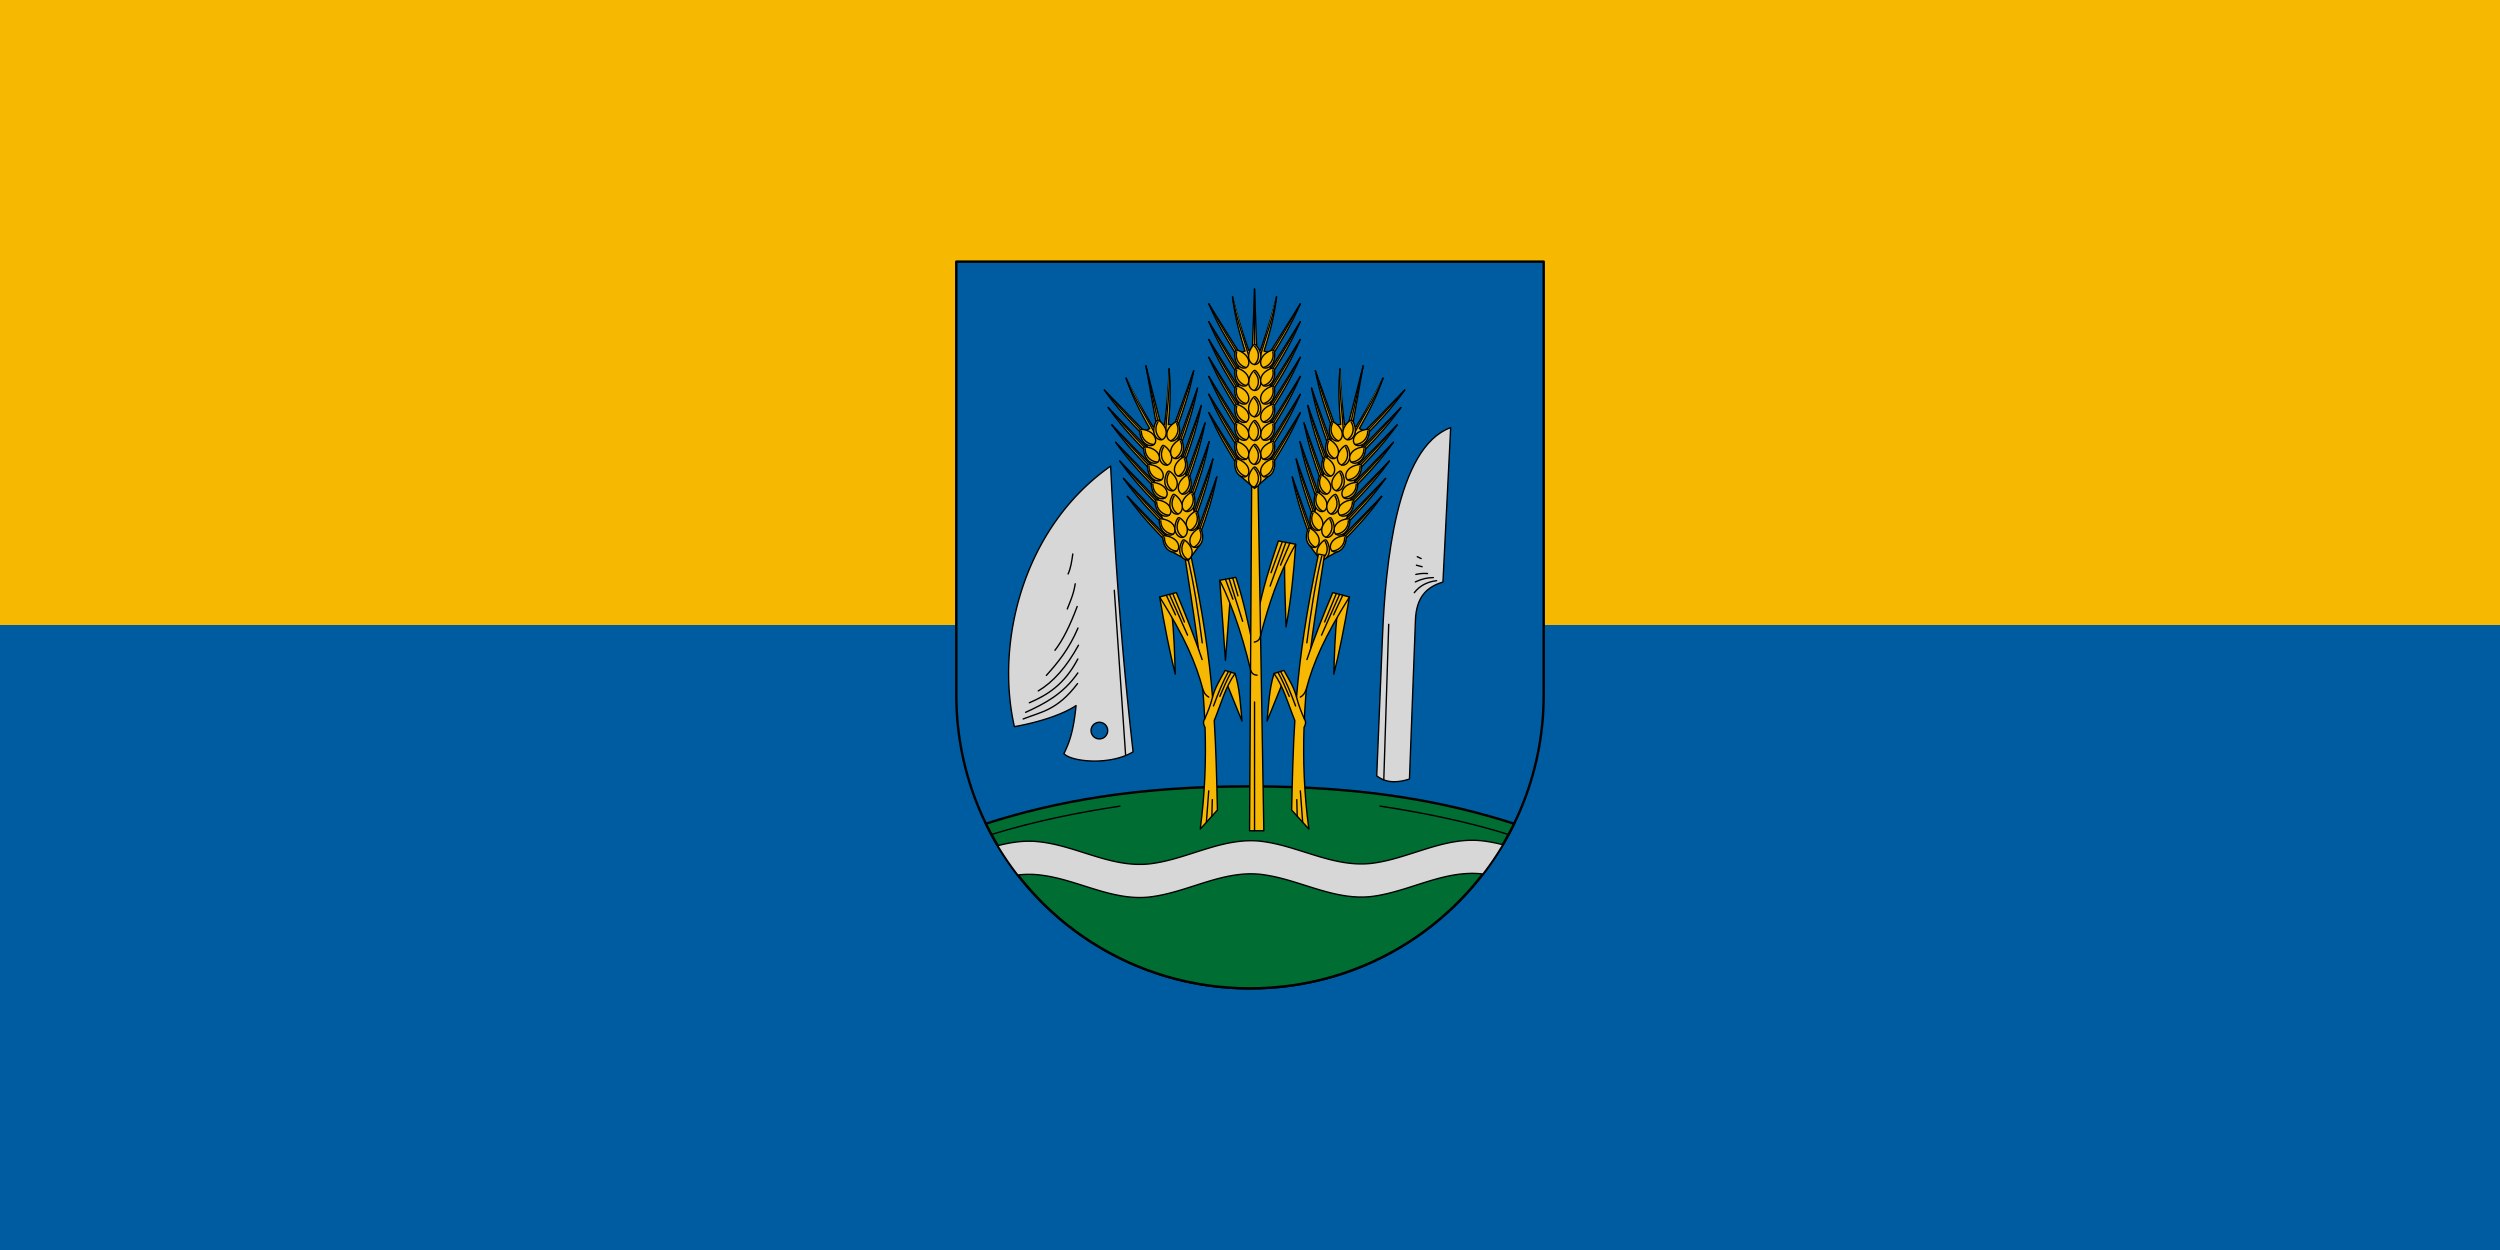 <svg width="1200" height="600" xmlns="http://www.w3.org/2000/svg"><g stroke-linejoin="round"><path d="M0 522.52h1200v600H0z" fill="#f6b801" style="paint-order:fill markers stroke" transform="translate(0 -522.52)"/><path d="M0 822.52h1200v300H0z" fill="#005ca1" style="paint-order:fill markers stroke" transform="translate(0 -522.52)"/><g stroke="#000" stroke-linecap="round"><path d="M740.979 125.582v207.857c0 78.103-62.877 140.98-140.979 140.98s-140.979-62.877-140.979-140.98V125.582z" fill="#005ca1" fill-rule="evenodd" stroke-width="1.164"/><path d="M600 377.455c-54.689 0-93.563 7.281-126.77 17.914 22.853 46.887 70.915 79.049 126.77 79.049 55.855 0 103.917-32.162 126.769-79.049-33.206-10.633-72.08-17.914-126.77-17.914z" fill="#006d33" stroke-width="1.164"/><path d="M724.113 400.56c-20.797-6.423-41.3-10.5-61.683-13.618M475.887 400.56c20.796-6.423 41.3-10.5 61.683-13.618" fill="none" stroke-width=".665"/><path d="M706.556 403.332c-16.06.05-30.977 8.575-46.793 10.9-18.331 2.742-34.852-7.48-52.495-10.14-18.871-3.08-35.835 7.837-54.022 10.379-18.778 2.76-35.587-8.185-53.759-10.329-7.08-.933-13.861.066-20.54 1.782a140.71 140.71 0 0 0 9.616 14.067c3.579-.399 7.21-.446 10.924.044 18.172 2.143 34.98 13.089 53.759 10.329 18.187-2.542 35.15-13.46 54.022-10.38 17.643 2.66 34.164 12.883 52.495 10.142 17.521-2.577 33.94-12.76 52.03-10.603a140.682 140.682 0 0 0 9.53-14.06c-2.574-.658-5.171-1.213-7.809-1.59a42.413 42.413 0 0 0-6.958-.54z" fill="#d7d7d7" stroke-width=".665"/><g fill="#d7d7d7" stroke-width=".4"><path d="M533.108 223.74c-42.315 29.656-55.356 84.926-46.194 125.052 13.91-2.469 24.432-6.59 29.586-10.118-1.219 12.68-3.373 18.087-5.829 23.097 3.69 3.92 22.116 5.795 33.216-.88-5.113-44.85-8.569-90.645-10.779-137.152zM527.7 346.701a3.987 3.987 0 0 1 3.987 3.988 3.987 3.987 0 0 1-3.987 3.987 3.987 3.987 0 0 1-3.988-3.987 3.987 3.987 0 0 1 3.988-3.988z" stroke-width=".665"/><path d="M491.142 345.101c8.348-3.365 16.228-3.965 26.053-16.954M492.309 341.913c9.064-4.15 17.994-8.7 25.042-18.899" stroke-width=".665"/><path d="M494.097 337.324c8.528-3.672 16.755-8.63 23.254-20.998M498.375 331.647c7.155-4.262 13.599-11.51 19.287-21.931M502.263 324.181c5.481-6.08 10.84-12.584 15.166-22.71M506.385 312.126c3.701-4.763 7.247-11.836 10.655-20.998M516.107 280.24c-.826 5.205-2.398 8.418-3.811 12.055M514.94 265.93c-.481 3.392-.964 6.782-2.255 9.566M534.868 283.351l5.44 79.313" stroke-width=".665"/></g><g stroke-width=".4"><path d="m696.326 205.262-3.713 74.13c-8.085 2.399-12.795 7.49-13.198 18.258l-2.877 76.305c-4.723 1.46-10.642 2.462-15.71-1.556l2.8-67.583c1.377-33.227 6.657-90.233 32.698-99.554z" fill="#d7d7d7" stroke-width=".665"/><g fill="none"><path d="m666.583 299.683-2.365 74.666M678.871 284.479c2.406-3.077 5.801-5.165 10.694-5.755M679.377 279.307c3.279-1.547 6.077-2.065 8.632-2.06M679.61 275.73c1.561-.334 3.22-.606 5.6-.428M679.882 271.297l2.722.738M680.31 267.214l1.828.894" stroke-width=".665"/></g></g><g fill="#f6b801"><g stroke-width=".4"><path d="M630.078 247.537c-3.024-8.291-5.907-16.855-7.905-27.146l9.687 26.97M628.215 256.136c-3.024-8.29-5.907-16.854-7.905-27.146l9.687 26.97M635.65 221.815c-3.023-8.291-5.907-16.855-7.905-27.146l9.688 26.97M633.837 230.186c-3.024-8.291-5.907-16.855-7.905-27.146l9.687 26.97M631.891 239.166c-3.023-8.292-5.907-16.855-7.904-27.146l9.687 26.97M639.272 205.096c-3.023-8.29-5.907-16.854-7.905-27.145l9.688 26.969M637.459 213.467c-3.024-8.29-5.907-16.854-7.905-27.145l9.687 26.969M649.032 205.241l5.294-29.632-7.444 29.166" stroke-width=".665"/></g><path d="M643.203 177.083c-.963 9.805-.391 18.312.344 26.682a26.615 26.615 0 0 0-3.334.353c-3.573 19.31-9.18 38.615-11.927 57.257l5.774 7.781 8.476-4.694c5.214-18.107 8.1-38.002 12.838-57.06a26.629 26.629 0 0 0-2.89-1.702c4.133-7.315 8.176-14.822 11.357-24.146-4.324 8.849-8.666 16.309-13.013 23.4a15.122 15.122 0 0 0-2.689-.79 15.13 15.13 0 0 0-2.776-.393c-1.022-8.255-1.887-16.844-2.16-26.688z" stroke-width=".665"/><g stroke-width=".4"><path d="M663.84 181.553c-4.317 10.556-8.944 17.164-13.976 26.85M655.825 208.682c6.184-6.296 12.353-12.898 18.43-21.44l-19.98 20.542" stroke-width=".665"/><path d="M674.255 187.242a606.606 606.606 0 0 1-17.761 19.39M654.011 217.053c6.184-6.296 12.353-12.898 18.43-21.44l-19.98 20.542" stroke-width=".665"/><path d="M672.442 195.613a606.606 606.606 0 0 1-17.762 19.39M652.203 225.4c6.184-6.296 12.353-12.898 18.43-21.44l-19.98 20.542" stroke-width=".665"/><path d="M670.634 203.96a606.606 606.606 0 0 1-17.762 19.391M650.39 233.772c6.183-6.296 12.352-12.899 18.43-21.44l-19.98 20.542" stroke-width=".665"/><path d="M668.82 212.332a606.606 606.606 0 0 1-17.762 19.39M648.444 242.752c6.184-6.297 12.353-12.9 18.43-21.44l-19.98 20.541" stroke-width=".665"/><path d="M666.875 221.311a606.606 606.606 0 0 1-17.762 19.391M646.63 251.123c6.184-6.296 12.353-12.899 18.431-21.44l-19.98 20.542" stroke-width=".665"/><path d="M665.061 229.682a606.606 606.606 0 0 1-17.762 19.391M644.767 259.722c6.184-6.296 12.353-12.899 18.431-21.44l-19.98 20.542" stroke-width=".665"/><path d="M663.198 238.282a606.606 606.606 0 0 1-17.762 19.39M643.203 177.082c-.438 11.396 1.039 19.327 1.61 30.228" stroke-width=".665"/><path d="M650.44 207.812c-.466 2.151-2.138 3.584-3.709 3.244s-2.488-2.39-2.034-4.488c.57-2.634 3.37-5.117 4.082-4.963s2.232 3.573 1.661 6.207z" fill-rule="evenodd" stroke-width=".665"/><path d="M648.51 202.455c2.076 3.632.657 7.09-1.86 8.582M631.367 177.95a606.606 606.606 0 0 0 8.144 25.004" stroke-width=".665"/><path d="M644 206.878c.724 2.078.044 4.173-1.465 4.704-1.518.528-3.37-.747-4.075-2.768-.887-2.545.208-6.124.894-6.364.688-.239 3.77 1.885 4.654 4.431z" fill-rule="evenodd" stroke-width=".665"/><path d="M629.554 186.322a606.606 606.606 0 0 0 8.144 25.003M639.56 203.313c-1.799 3.83.588 7.348 2.887 8.292" stroke-width=".665"/><path d="M650.973 208.389c-1.52 1.592-1.768 3.78-.614 4.888 1.163 1.109 3.377.715 4.856-.833 1.86-1.95 2.345-5.661 1.82-6.163-.528-.503-4.212.155-6.071 2.107z" fill-rule="evenodd" stroke-width=".665"/><path d="M656.49 206.981c.052 4.23-3.576 6.445-6.06 6.353" stroke-width=".665"/><path d="M647.803 219.987c-.466 2.15-2.138 3.584-3.71 3.243s-2.488-2.39-2.034-4.487c.571-2.635 3.37-5.118 4.082-4.963s2.232 3.573 1.662 6.207z" fill-rule="evenodd" stroke-width=".665"/><path d="M645.872 214.63c2.076 3.632.657 7.089-1.859 8.581" stroke-width=".665"/><path d="M642.17 215.326c.724 2.078.044 4.173-1.465 4.704-1.518.528-3.37-.747-4.075-2.769-.887-2.545.207-6.124.894-6.363.688-.24 3.77 1.885 4.654 4.43z" fill-rule="evenodd" stroke-width=".665"/><path d="M637.73 211.761c-1.799 3.83.587 7.347 2.887 8.292" stroke-width=".665"/><path d="M649.143 216.836c-1.52 1.592-1.768 3.781-.614 4.889 1.163 1.109 3.376.714 4.856-.834 1.86-1.95 2.345-5.66 1.82-6.163-.528-.502-4.212.156-6.071 2.108z" fill-rule="evenodd" stroke-width=".665"/><path d="M654.66 215.429c.052 4.23-3.576 6.445-6.06 6.353" stroke-width=".665"/><path d="M645.132 232.313c-.466 2.151-2.138 3.584-3.709 3.244s-2.488-2.39-2.034-4.488c.57-2.634 3.37-5.117 4.082-4.963s2.232 3.573 1.661 6.207z" fill-rule="evenodd" stroke-width=".665"/><path d="M643.202 226.956c2.076 3.632.657 7.09-1.86 8.582M627.745 194.669a606.606 606.606 0 0 0 8.144 25.003" stroke-width=".665"/><path d="M640.34 223.773c.724 2.079.044 4.174-1.465 4.705-1.518.528-3.37-.747-4.075-2.769-.887-2.545.207-6.124.894-6.363.688-.24 3.77 1.884 4.654 4.43z" fill-rule="evenodd" stroke-width=".665"/><path d="M625.932 203.04a606.606 606.606 0 0 0 8.144 25.003M635.9 220.209c-1.8 3.83.587 7.347 2.887 8.292" stroke-width=".665"/><path d="M647.313 225.284c-1.52 1.592-1.768 3.781-.615 4.889 1.164 1.109 3.377.714 4.856-.834 1.861-1.95 2.346-5.66 1.82-6.163-.527-.502-4.211.156-6.07 2.107z" fill-rule="evenodd" stroke-width=".665"/><path d="M652.83 223.877c.052 4.23-3.576 6.445-6.06 6.353M623.987 212.02a606.606 606.606 0 0 0 8.144 25.003" stroke-width=".665"/><path d="M638.476 232.373c.725 2.079.045 4.174-1.464 4.705-1.518.528-3.37-.747-4.076-2.769-.886-2.545.208-6.124.894-6.363.689-.24 3.77 1.884 4.655 4.43z" fill-rule="evenodd" stroke-width=".665"/><path d="M620.31 228.99a606.606 606.606 0 0 0 8.144 25.003M634.036 228.809c-1.798 3.83.588 7.347 2.888 8.291" stroke-width=".665"/><path d="M645.45 233.884c-1.52 1.592-1.768 3.78-.615 4.888 1.164 1.11 3.377.715 4.856-.833 1.86-1.95 2.346-5.661 1.82-6.163-.527-.503-4.211.156-6.07 2.107zM636.662 240.745c.725 2.078.045 4.174-1.464 4.704-1.518.528-3.37-.747-4.075-2.768-.887-2.545.208-6.124.894-6.364.688-.239 3.77 1.885 4.654 4.431z" fill-rule="evenodd" stroke-width=".665"/><path d="M632.223 237.18c-1.799 3.83.588 7.348 2.887 8.292" stroke-width=".665"/><path d="M643.636 242.256c-1.52 1.592-1.768 3.78-.614 4.888 1.163 1.11 3.377.715 4.856-.833 1.86-1.95 2.345-5.661 1.82-6.163-.528-.503-4.212.155-6.071 2.107z" fill-rule="evenodd" stroke-width=".665"/><path d="M650.966 232.477c.053 4.23-3.575 6.445-6.06 6.353M649.136 240.924c.052 4.231-3.576 6.445-6.06 6.353" stroke-width=".665"/><path d="M634.695 249.825c.725 2.078.045 4.173-1.464 4.704-1.518.528-3.37-.747-4.075-2.769-.887-2.545.207-6.124.894-6.363.688-.24 3.77 1.885 4.654 4.43z" fill-rule="evenodd" stroke-width=".665"/><path d="M630.256 246.26c-1.799 3.83.588 7.347 2.887 8.292" stroke-width=".665"/><path d="M641.669 251.335c-1.52 1.592-1.768 3.781-.614 4.889 1.163 1.109 3.376.714 4.856-.834 1.86-1.95 2.345-5.66 1.82-6.163-.528-.502-4.212.156-6.071 2.108z" fill-rule="evenodd" stroke-width=".665"/><path d="M647.17 250.004c.051 4.23-3.577 6.445-6.061 6.353" stroke-width=".665"/><path d="M632.936 257.945c.725 2.078.045 4.173-1.464 4.704-1.518.528-3.37-.747-4.075-2.768-.887-2.546.207-6.124.894-6.364.688-.24 3.77 1.885 4.654 4.43z" fill-rule="evenodd" stroke-width=".665"/><path d="M628.496 254.38c-1.798 3.83.588 7.347 2.888 8.292" stroke-width=".665"/><path d="M639.91 259.456c-1.52 1.592-1.768 3.78-.615 4.888 1.164 1.109 3.377.714 4.857-.834 1.86-1.95 2.345-5.66 1.82-6.163-.528-.502-4.212.156-6.072 2.108z" fill-rule="evenodd" stroke-width=".665"/><path d="M645.41 258.124c.052 4.23-3.576 6.445-6.06 6.353" stroke-width=".665"/><path d="M642.71 243.493c-.466 2.15-2.138 3.584-3.709 3.243s-2.488-2.39-2.034-4.487c.57-2.634 3.37-5.117 4.082-4.963s2.232 3.573 1.661 6.207z" fill-rule="evenodd" stroke-width=".665"/><path d="M640.78 238.136c2.076 3.632.657 7.089-1.86 8.581" stroke-width=".665"/><path d="M640.288 254.673c-.466 2.15-2.138 3.584-3.709 3.243s-2.488-2.39-2.034-4.487c.57-2.634 3.37-5.117 4.082-4.963s2.232 3.573 1.661 6.207z" fill-rule="evenodd" stroke-width=".665"/><path d="M638.358 249.316c2.076 3.632.657 7.089-1.86 8.581" stroke-width=".665"/><path d="M637.982 265.32c-.466 2.151-2.138 3.584-3.71 3.244s-2.488-2.39-2.034-4.488c.571-2.634 3.37-5.117 4.082-4.963s2.232 3.573 1.662 6.207z" fill-rule="evenodd" stroke-width=".665"/><path d="M636.051 259.963c2.076 3.632.657 7.09-1.859 8.582M622.173 220.391a606.606 606.606 0 0 0 8.144 25.003M654.326 175.61l-5.63 25.989" stroke-width=".665"/></g></g><g stroke-width=".4"><g fill="#f6b803"><path d="m585.48 278.53 2.731 38.477 2.42-31.566" stroke-width=".665"/><path d="M601.345 309.638c-2.142-10.237-4.66-22.3-8.166-32.509l-7.7 1.4c6.948 14.029 12.208 30.77 16.254 49.463M621.922 261.244c-.86 13.625-2.295 26.904-4.62 39.65-.337-10.757-.792-21.356-.715-32.665" stroke-width=".665"/><path d="m603.83 309.308 1.244-4.18c3.85-14.741 8.496-29.432 16.848-43.884l-8.304-1.594c-4.021 11.797-7.658 23.504-9.789 34.865" stroke-width=".665"/><path d="m600.8 231.322-1.011 167.442h6.844l-2.8-168.142" stroke-width=".665"/></g><g fill="none"><path d="M600.256 321.484c.645 2.203 1.879 2.444 3.133 2.617M602.07 308.208c1.976-.356 2.674-1.59 3.004-3.08M602.18 336.97v61.794M588.219 278.031l3.567 9.555M589.946 277.717l6.514 20.482M591.713 277.396l2.492 8.595M615.513 260.014l-5.415 14.869M609.658 281.317l7.55-20.978M619.123 260.707l-4.46 10.546" stroke-width=".665"/></g></g><g stroke-width=".4"><g fill="#f6b803"><path d="M647.73 286.544c-2.363 13.915-4.84 26.515-7.498 37.062.32-9.551.46-18.822 1.76-29.916M611.528 323.287c-2.317 7.47-2.584 15.198-3.344 22.864l7.388-18.237" stroke-width=".665"/><path d="M622.336 334.599c1.668-19.97 4.666-40.78 10.527-68.625l2.86.55c-3.786 25.208-8.35 50.76-9.625 78.538 1.062 1.724.424 2.987-.163 4.083-.521 15.459.02 31.624 2.309 48.811l-8.25-9.129c.35-15.768.698-29.435 1.528-42.948-3.143-7.696-5.359-16.202-9.994-22.592l4.783-1.478c2.27 4.144 4.832 8.156 6.025 12.79" stroke-width=".665"/></g><g fill="none"><path d="M634.432 266.941c-3.273 13.616-5.316 27.583-7.155 41.608M622.336 334.599c.9 3.665 2.243 7.108 3.762 10.463M614.694 322.309c2.627 4.808 4.965 10.484 7.178 16.532M618.839 334.252c-1.717-4.102-3.479-8.07-5.402-11.555" stroke-width=".665"/></g><path d="M627.332 316.578c3.718-11.046 8.074-21.883 12.388-32.134l8.01 2.1c-11.998 19.156-17.415 31.723-20.676 44.055-.715 2.388-1.762 3.363-2.888 4.003" fill="#f6b803" stroke-width=".665"/><g fill="none"><path d="m644.528 285.704-4.406 9.416M643.017 285.308l-8.669 19.546M641.441 284.895l-5.608 13.634M624.166 379.632l1.12 15.051M622.455 383.832l.204 7.944" stroke-width=".665"/></g></g><g fill="#f6b801"><g stroke-width=".4"><path d="M593.71 214.152c-4.71-7.463-9.342-15.222-13.473-24.857l15.178 24.307M593.71 222.95c-4.71-7.462-9.342-15.221-13.473-24.856l15.178 24.307M593.71 187.833c-4.71-7.463-9.342-15.222-13.473-24.857l15.178 24.307M593.71 196.399c-4.71-7.463-9.342-15.222-13.473-24.857l15.178 24.307M593.71 205.586c-4.71-7.463-9.342-15.221-13.473-24.856l15.178 24.307M593.71 170.727c-4.71-7.463-9.342-15.222-13.473-24.857l15.178 24.307M593.71 179.292c-4.71-7.463-9.342-15.222-13.473-24.857l15.178 24.307M603.279 168.802l-1.1-30.081-1.1 30.08" stroke-width=".665"/></g><path d="M591.62 142.516c1.135 9.787 3.495 17.98 5.986 26.005-1.043.269-2.104.62-3.184 1.05.597 19.629-.796 39.684.467 58.485l7.29 6.382 7.29-6.382c1.262-18.801-.13-38.856.466-58.485a26.629 26.629 0 0 0-3.185-1.051c2.49-8.024 4.852-16.217 5.987-26.004-2.352 9.564-5.016 17.774-7.763 25.626a15.122 15.122 0 0 0-2.795-.203 15.13 15.13 0 0 0-2.797.203c-2.747-7.852-5.41-16.062-7.762-25.626z" stroke-width=".665"/><g stroke-width=".4"><path d="M612.736 142.516c-1.984 11.23-5.107 18.668-7.974 29.2M610.646 170.727c4.71-7.463 9.342-15.222 13.474-24.857l-15.178 24.307" stroke-width=".665"/><path d="M624.12 145.87a606.606 606.606 0 0 1-13.254 22.712M610.646 179.292c4.71-7.463 9.342-15.222 13.474-24.857l-15.178 24.307" stroke-width=".665"/><path d="M624.12 154.435a606.606 606.606 0 0 1-13.254 22.712M610.646 187.833c4.71-7.463 9.342-15.222 13.474-24.857l-15.178 24.307" stroke-width=".665"/><path d="M624.12 162.976a606.606 606.606 0 0 1-13.254 22.712M610.646 196.399c4.71-7.463 9.342-15.222 13.474-24.857l-15.178 24.307" stroke-width=".665"/><path d="M624.12 171.542a606.606 606.606 0 0 1-13.254 22.712M610.646 205.586c4.71-7.463 9.342-15.221 13.474-24.856l-15.178 24.307" stroke-width=".665"/><path d="M624.12 180.73a606.606 606.606 0 0 1-13.254 22.712M610.646 214.152c4.71-7.463 9.342-15.222 13.474-24.857l-15.178 24.307" stroke-width=".665"/><path d="M624.12 189.295a606.606 606.606 0 0 1-13.254 22.712M610.646 222.95c4.71-7.462 9.342-15.221 13.474-24.856l-15.178 24.307" stroke-width=".665"/><path d="M624.12 198.094a606.606 606.606 0 0 1-13.254 22.712M591.62 142.516c1.985 11.23 5.107 18.668 7.974 29.2" stroke-width=".665"/><path d="M605.2 171.017c0 2.2-1.33 3.955-2.938 3.955s-2.939-1.81-2.939-3.955c0-2.695 2.21-5.715 2.939-5.715s2.938 3.02 2.938 5.715z" fill-rule="evenodd" stroke-width=".665"/><path d="M602.179 166.19c2.798 3.11 2.143 6.789 0 8.78M580.237 145.87a606.606 606.606 0 0 0 13.253 22.712" stroke-width=".665"/><path d="M598.707 171.467c1.149 1.878.927 4.07-.435 4.908-1.372.837-3.451-.017-4.569-1.843-1.406-2.3-1.094-6.03-.474-6.409.622-.379 4.084 1.044 5.487 3.345z" fill-rule="evenodd" stroke-width=".665"/><path d="M580.237 154.435a606.606 606.606 0 0 0 13.253 22.712M593.613 168.923c-.946 4.124 2.13 7.057 4.578 7.493" stroke-width=".665"/><path d="M605.843 171.467c-1.149 1.878-.928 4.07.434 4.908 1.372.837 3.452-.017 4.57-1.843 1.405-2.3 1.093-6.03.473-6.409-.622-.379-4.083 1.044-5.487 3.345z" fill-rule="evenodd" stroke-width=".665"/><path d="M610.936 168.923c.947 4.124-2.13 7.057-4.578 7.493" stroke-width=".665"/><path d="M605.2 183.473c0 2.201-1.33 3.956-2.938 3.956s-2.939-1.81-2.939-3.956c0-2.695 2.21-5.714 2.939-5.714s2.938 3.02 2.938 5.714z" fill-rule="evenodd" stroke-width=".665"/><path d="M602.179 178.647c2.798 3.11 2.143 6.789 0 8.78" stroke-width=".665"/><path d="M598.707 180.11c1.149 1.879.927 4.07-.435 4.909-1.372.837-3.451-.017-4.569-1.843-1.406-2.3-1.094-6.03-.474-6.409.622-.38 4.084 1.044 5.487 3.345z" fill-rule="evenodd" stroke-width=".665"/><path d="M593.613 177.567c-.946 4.124 2.13 7.056 4.578 7.492" stroke-width=".665"/><path d="M605.843 180.11c-1.149 1.879-.928 4.07.434 4.909 1.372.837 3.452-.017 4.57-1.843 1.405-2.3 1.093-6.03.473-6.409-.622-.38-4.083 1.044-5.487 3.345z" fill-rule="evenodd" stroke-width=".665"/><path d="M610.936 177.567c.947 4.124-2.13 7.056-4.578 7.492" stroke-width=".665"/><path d="M605.2 196.086c0 2.2-1.33 3.955-2.938 3.955s-2.939-1.81-2.939-3.955c0-2.695 2.21-5.715 2.939-5.715s2.938 3.02 2.938 5.715z" fill-rule="evenodd" stroke-width=".665"/><path d="M602.179 191.26c2.798 3.11 2.143 6.788 0 8.78M580.237 162.976a606.606 606.606 0 0 0 13.253 22.712" stroke-width=".665"/><path d="M598.707 188.755c1.149 1.877.927 4.07-.435 4.907-1.372.838-3.451-.016-4.569-1.843-1.406-2.3-1.094-6.029-.474-6.408.622-.38 4.084 1.044 5.487 3.345z" fill-rule="evenodd" stroke-width=".665"/><path d="M580.237 171.542a606.606 606.606 0 0 0 13.253 22.712M593.613 186.21c-.946 4.125 2.13 7.057 4.578 7.493" stroke-width=".665"/><path d="M605.843 188.755c-1.149 1.877-.928 4.07.434 4.907 1.372.838 3.452-.016 4.57-1.843 1.405-2.3 1.093-6.029.473-6.408-.622-.38-4.083 1.044-5.487 3.345z" fill-rule="evenodd" stroke-width=".665"/><path d="M610.936 186.21c.947 4.125-2.13 7.057-4.578 7.493M580.237 180.73a606.606 606.606 0 0 0 13.253 22.712" stroke-width=".665"/><path d="M598.707 197.554c1.149 1.878.927 4.07-.435 4.908-1.372.837-3.451-.017-4.569-1.843-1.406-2.3-1.094-6.03-.474-6.409.622-.38 4.084 1.044 5.487 3.345z" fill-rule="evenodd" stroke-width=".665"/><path d="M580.237 198.094a606.606 606.606 0 0 0 13.253 22.712M593.613 195.01c-.946 4.124 2.13 7.056 4.578 7.493" stroke-width=".665"/><path d="M605.843 197.554c-1.149 1.878-.928 4.07.434 4.908 1.372.837 3.452-.017 4.57-1.843 1.405-2.3 1.093-6.03.473-6.409-.622-.38-4.083 1.044-5.487 3.345zM598.707 206.12c1.149 1.878.927 4.07-.435 4.908-1.372.837-3.451-.017-4.569-1.843-1.406-2.3-1.094-6.03-.474-6.409.622-.38 4.084 1.044 5.487 3.345z" fill-rule="evenodd" stroke-width=".665"/><path d="M593.613 203.576c-.946 4.124 2.13 7.056 4.578 7.492" stroke-width=".665"/><path d="M605.843 206.12c-1.149 1.878-.928 4.07.434 4.908 1.372.837 3.452-.017 4.57-1.843 1.405-2.3 1.093-6.03.473-6.409-.622-.38-4.083 1.044-5.487 3.345z" fill-rule="evenodd" stroke-width=".665"/><path d="M610.936 195.01c.947 4.124-2.13 7.056-4.578 7.493M610.936 203.654c.947 4.124-2.13 7.056-4.578 7.492" stroke-width=".665"/><path d="M598.707 215.41c1.149 1.878.927 4.07-.435 4.908-1.372.837-3.451-.017-4.569-1.843-1.406-2.3-1.094-6.03-.474-6.409.622-.379 4.084 1.044 5.487 3.345z" fill-rule="evenodd" stroke-width=".665"/><path d="M593.613 212.866c-.946 4.124 2.13 7.057 4.578 7.493" stroke-width=".665"/><path d="M605.843 215.41c-1.149 1.878-.928 4.07.434 4.908 1.372.837 3.452-.017 4.57-1.843 1.405-2.3 1.093-6.03.473-6.409-.622-.379-4.083 1.044-5.487 3.345z" fill-rule="evenodd" stroke-width=".665"/><path d="M610.936 212.944c.947 4.124-2.13 7.056-4.578 7.492" stroke-width=".665"/><path d="M598.707 223.719c1.149 1.877.927 4.07-.435 4.907-1.372.838-3.451-.016-4.569-1.843-1.406-2.3-1.094-6.029-.474-6.408.622-.38 4.084 1.044 5.487 3.345z" fill-rule="evenodd" stroke-width=".665"/><path d="M593.613 221.175c-.946 4.124 2.13 7.056 4.578 7.492" stroke-width=".665"/><path d="M605.843 223.719c-1.149 1.877-.928 4.07.434 4.907 1.372.838 3.452-.016 4.57-1.843 1.405-2.3 1.093-6.029.473-6.408-.622-.38-4.083 1.044-5.487 3.345z" fill-rule="evenodd" stroke-width=".665"/><path d="M610.936 221.253c.947 4.124-2.13 7.056-4.578 7.492" stroke-width=".665"/><path d="M605.2 207.525c0 2.2-1.33 3.955-2.938 3.955s-2.939-1.81-2.939-3.955c0-2.695 2.21-5.715 2.939-5.715s2.938 3.02 2.938 5.715z" fill-rule="evenodd" stroke-width=".665"/><path d="M602.179 202.698c2.798 3.11 2.143 6.79 0 8.78" stroke-width=".665"/><path d="M605.2 218.964c0 2.2-1.33 3.955-2.938 3.955s-2.939-1.809-2.939-3.955c0-2.695 2.21-5.714 2.939-5.714s2.938 3.02 2.938 5.714z" fill-rule="evenodd" stroke-width=".665"/><path d="M602.179 214.137c2.798 3.11 2.143 6.79 0 8.78" stroke-width=".665"/><path d="M605.2 229.859c0 2.2-1.33 3.955-2.938 3.955s-2.939-1.81-2.939-3.955c0-2.695 2.21-5.715 2.939-5.715s2.938 3.02 2.938 5.715z" fill-rule="evenodd" stroke-width=".665"/><path d="M602.179 225.032c2.798 3.11 2.143 6.789 0 8.78M580.237 189.295a606.606 606.606 0 0 0 13.253 22.712M602.179 138.72v26.593" stroke-width=".665"/></g></g><g stroke-width=".4"><g fill="#f6b803"><path d="M556.627 286.544c2.363 13.915 4.841 26.515 7.498 37.062-.319-9.551-.46-18.822-1.76-29.916M592.83 323.287c2.317 7.47 2.584 15.198 3.343 22.864l-7.388-18.237" stroke-width=".665"/><path d="M582.022 334.599c-1.668-19.97-4.667-40.78-10.528-68.625l-2.86.55c3.787 25.208 8.35 50.76 9.625 78.538-1.062 1.724-.423 2.987.163 4.083.522 15.459-.02 31.624-2.308 48.811l8.249-9.129c-.35-15.768-.698-29.435-1.527-42.948 3.142-7.696 5.358-16.202 9.993-22.592l-4.783-1.478c-2.27 4.144-4.832 8.156-6.024 12.79" stroke-width=".665"/></g><g fill="none"><path d="M569.926 266.941c3.272 13.616 5.316 27.583 7.155 41.608M582.022 334.599c-.9 3.665-2.244 7.108-3.763 10.463M589.664 322.309c-2.627 4.808-4.965 10.484-7.178 16.532M585.519 334.252c1.717-4.102 3.478-8.07 5.401-11.555" stroke-width=".665"/></g><path d="M577.026 316.578c-3.718-11.046-8.075-21.883-12.389-32.134l-8.01 2.1c11.999 19.156 17.416 31.723 20.676 44.055.715 2.388 1.763 3.363 2.888 4.003" fill="#f6b803" stroke-width=".665"/><g fill="none"><path d="m559.83 285.704 4.405 9.416M561.34 285.308l8.67 19.546M562.916 284.895l5.609 13.634M580.191 379.632l-1.12 15.051M581.902 383.832l-.204 7.944" stroke-width=".665"/></g></g><g fill="#f6b801"><g stroke-width=".4"><path d="M574.28 247.537c3.023-8.291 5.907-16.855 7.904-27.146l-9.687 26.97M576.142 256.136c3.024-8.29 5.908-16.854 7.905-27.146l-9.687 26.97M568.707 221.815c3.023-8.291 5.907-16.855 7.905-27.146l-9.688 26.97M570.52 230.186c3.024-8.29 5.908-16.854 7.905-27.146l-9.687 26.97M572.466 239.166c3.023-8.291 5.907-16.855 7.905-27.146l-9.688 26.97M565.085 205.096c3.024-8.29 5.907-16.854 7.905-27.145l-9.687 26.969M566.899 213.468c3.023-8.292 5.907-16.855 7.904-27.146l-9.687 26.969M555.326 205.241l-5.294-29.632 7.444 29.166" stroke-width=".665"/></g><path d="M561.154 177.083c.964 9.805.391 18.312-.344 26.682 1.076.043 2.188.162 3.334.353 3.573 19.31 9.18 38.615 11.927 57.258l-5.773 7.78-8.476-4.693c-5.215-18.108-8.101-38.003-12.84-57.06a26.629 26.629 0 0 1 2.891-1.703c-4.133-7.315-8.175-14.822-11.356-24.146 4.323 8.849 8.665 16.31 13.012 23.4.897-.351 1.793-.619 2.689-.79a15.13 15.13 0 0 1 2.776-.393c1.022-8.255 1.887-16.843 2.16-26.688z" stroke-width=".665"/><g stroke-width=".4"><path d="M540.517 181.553c4.317 10.556 8.944 17.164 13.976 26.851M548.533 208.682c-6.184-6.296-12.354-12.898-18.431-21.44l19.98 20.542" stroke-width=".665"/><path d="M530.102 187.242a606.606 606.606 0 0 0 17.761 19.39M550.346 217.053c-6.184-6.296-12.353-12.898-18.43-21.44l19.98 20.542" stroke-width=".665"/><path d="M531.915 195.613a606.606 606.606 0 0 0 17.762 19.39M552.154 225.4c-6.183-6.296-12.353-12.898-18.43-21.44l19.98 20.542" stroke-width=".665"/><path d="M533.724 203.96a606.606 606.606 0 0 0 17.761 19.391M553.968 233.772c-6.184-6.296-12.353-12.899-18.43-21.44l19.98 20.542" stroke-width=".665"/><path d="M535.537 212.332a606.606 606.606 0 0 0 17.762 19.39M555.913 242.752c-6.183-6.297-12.353-12.899-18.43-21.44l19.98 20.541" stroke-width=".665"/><path d="M537.483 221.311a606.606 606.606 0 0 0 17.761 19.391M557.727 251.123c-6.184-6.296-12.353-12.899-18.43-21.44l19.98 20.542" stroke-width=".665"/><path d="M539.296 229.683a606.606 606.606 0 0 0 17.762 19.39M559.59 259.722c-6.184-6.296-12.353-12.898-18.43-21.44l19.98 20.542" stroke-width=".665"/><path d="M541.16 238.282a606.606 606.606 0 0 0 17.76 19.39M561.154 177.082c.438 11.396-1.038 19.327-1.61 30.228" stroke-width=".665"/><path d="M553.917 207.812c.466 2.151 2.138 3.584 3.71 3.244s2.488-2.39 2.033-4.488c-.57-2.634-3.37-5.117-4.081-4.963s-2.233 3.573-1.662 6.207z" fill-rule="evenodd" stroke-width=".665"/><path d="M555.848 202.455c-2.077 3.632-.657 7.09 1.859 8.582M572.99 177.95a606.606 606.606 0 0 1-8.144 25.004" stroke-width=".665"/><path d="M560.358 206.878c-.725 2.078-.045 4.174 1.464 4.704 1.518.528 3.37-.747 4.075-2.768.887-2.545-.207-6.124-.894-6.364-.688-.239-3.77 1.885-4.654 4.431z" fill-rule="evenodd" stroke-width=".665"/><path d="M574.803 186.322a606.606 606.606 0 0 1-8.144 25.003M564.798 203.313c1.798 3.83-.588 7.348-2.888 8.292" stroke-width=".665"/><path d="M553.384 208.389c1.52 1.592 1.768 3.78.615 4.888-1.164 1.11-3.377.715-4.856-.833-1.861-1.95-2.346-5.661-1.82-6.163.527-.503 4.211.155 6.07 2.107z" fill-rule="evenodd" stroke-width=".665"/><path d="M547.867 206.981c-.052 4.231 3.576 6.445 6.06 6.353" stroke-width=".665"/><path d="M556.554 219.987c.466 2.15 2.138 3.584 3.71 3.243s2.488-2.39 2.034-4.487c-.57-2.634-3.37-5.117-4.082-4.963s-2.232 3.573-1.662 6.207z" fill-rule="evenodd" stroke-width=".665"/><path d="M558.485 214.63c-2.076 3.632-.657 7.089 1.86 8.581" stroke-width=".665"/><path d="M562.188 215.326c-.725 2.078-.045 4.173 1.464 4.704 1.518.528 3.37-.747 4.076-2.768.886-2.545-.208-6.124-.894-6.364-.689-.24-3.77 1.885-4.655 4.43z" fill-rule="evenodd" stroke-width=".665"/><path d="M566.628 211.761c1.798 3.83-.588 7.347-2.888 8.292" stroke-width=".665"/><path d="M555.214 216.837c1.52 1.592 1.768 3.78.615 4.888-1.164 1.109-3.377.715-4.856-.834-1.86-1.95-2.346-5.66-1.82-6.163.527-.502 4.211.156 6.07 2.108z" fill-rule="evenodd" stroke-width=".665"/><path d="M549.698 215.429c-.053 4.23 3.575 6.445 6.06 6.353" stroke-width=".665"/><path d="M559.225 232.313c.466 2.151 2.138 3.584 3.709 3.244s2.489-2.39 2.034-4.488c-.57-2.634-3.37-5.117-4.081-4.963s-2.233 3.573-1.662 6.207z" fill-rule="evenodd" stroke-width=".665"/><path d="M561.155 226.956c-2.076 3.632-.656 7.09 1.86 8.582M576.612 194.669a606.606 606.606 0 0 1-8.144 25.003" stroke-width=".665"/><path d="M564.018 223.774c-.725 2.078-.045 4.173 1.464 4.704 1.518.528 3.37-.747 4.076-2.769.887-2.545-.208-6.124-.894-6.363-.688-.24-3.77 1.884-4.655 4.43z" fill-rule="evenodd" stroke-width=".665"/><path d="M578.425 203.04a606.606 606.606 0 0 1-8.144 25.003M568.458 220.209c1.798 3.83-.588 7.347-2.888 8.292" stroke-width=".665"/><path d="M557.045 225.284c1.52 1.592 1.767 3.781.614 4.889-1.164 1.109-3.377.714-4.856-.834-1.86-1.95-2.346-5.66-1.82-6.163.528-.502 4.212.156 6.07 2.107z" fill-rule="evenodd" stroke-width=".665"/><path d="M551.528 223.877c-.052 4.23 3.576 6.445 6.06 6.353M580.37 212.02a606.606 606.606 0 0 1-8.143 25.003" stroke-width=".665"/><path d="M565.881 232.373c-.725 2.079-.044 4.174 1.464 4.705 1.518.528 3.37-.747 4.076-2.769.887-2.545-.208-6.124-.894-6.363-.688-.24-3.77 1.884-4.655 4.43z" fill-rule="evenodd" stroke-width=".665"/><path d="M584.047 228.99a606.606 606.606 0 0 1-8.144 25.004M570.32 228.809c1.8 3.83-.587 7.347-2.887 8.292" stroke-width=".665"/><path d="M558.908 233.884c1.52 1.592 1.768 3.781.614 4.889-1.164 1.108-3.377.714-4.856-.834-1.86-1.95-2.346-5.66-1.82-6.163.528-.502 4.212.156 6.07 2.107zM567.695 240.745c-.725 2.078-.045 4.174 1.464 4.704 1.518.528 3.37-.747 4.075-2.768.887-2.545-.207-6.124-.894-6.364-.688-.239-3.77 1.885-4.654 4.431z" fill-rule="evenodd" stroke-width=".665"/><path d="M572.135 237.18c1.798 3.83-.588 7.348-2.888 8.292" stroke-width=".665"/><path d="M560.721 242.256c1.52 1.592 1.768 3.78.615 4.888-1.164 1.11-3.377.715-4.856-.833-1.861-1.95-2.346-5.661-1.82-6.163.527-.503 4.211.155 6.07 2.107z" fill-rule="evenodd" stroke-width=".665"/><path d="M553.39 232.477c-.051 4.23 3.577 6.445 6.061 6.353M555.22 240.924c-.051 4.231 3.577 6.446 6.061 6.354" stroke-width=".665"/><path d="M569.662 249.825c-.725 2.078-.045 4.173 1.464 4.704 1.518.528 3.37-.747 4.075-2.768.887-2.546-.207-6.125-.894-6.364-.688-.24-3.77 1.885-4.654 4.43z" fill-rule="evenodd" stroke-width=".665"/><path d="M574.102 246.26c1.798 3.83-.588 7.347-2.888 8.292" stroke-width=".665"/><path d="M562.688 251.335c1.52 1.593 1.768 3.781.615 4.889-1.164 1.109-3.377.714-4.856-.834-1.861-1.95-2.346-5.66-1.82-6.163.527-.502 4.211.156 6.07 2.108z" fill-rule="evenodd" stroke-width=".665"/><path d="M557.188 250.004c-.052 4.23 3.576 6.445 6.06 6.353" stroke-width=".665"/><path d="M571.421 257.945c-.725 2.078-.045 4.173 1.464 4.704 1.518.528 3.37-.747 4.076-2.768.886-2.545-.208-6.124-.894-6.364-.689-.239-3.77 1.885-4.655 4.431z" fill-rule="evenodd" stroke-width=".665"/><path d="M575.86 254.38c1.8 3.83-.587 7.347-2.887 8.292" stroke-width=".665"/><path d="M564.447 259.456c1.52 1.592 1.768 3.78.615 4.888-1.164 1.109-3.377.715-4.856-.834-1.86-1.95-2.346-5.66-1.82-6.162.527-.503 4.212.155 6.07 2.107z" fill-rule="evenodd" stroke-width=".665"/><path d="M558.947 258.124c-.052 4.23 3.576 6.445 6.06 6.353" stroke-width=".665"/><path d="M561.647 243.493c.466 2.15 2.138 3.584 3.709 3.244s2.489-2.39 2.034-4.488c-.57-2.634-3.37-5.117-4.081-4.963s-2.233 3.573-1.662 6.207z" fill-rule="evenodd" stroke-width=".665"/><path d="M563.577 238.136c-2.076 3.632-.656 7.089 1.86 8.581" stroke-width=".665"/><path d="M564.069 254.673c.466 2.15 2.138 3.584 3.709 3.243s2.489-2.39 2.034-4.487c-.57-2.634-3.37-5.117-4.081-4.963s-2.233 3.573-1.662 6.207z" fill-rule="evenodd" stroke-width=".665"/><path d="M566 249.316c-2.077 3.632-.657 7.089 1.859 8.581" stroke-width=".665"/><path d="M566.376 265.32c.466 2.151 2.138 3.584 3.709 3.244s2.488-2.39 2.034-4.488c-.57-2.634-3.37-5.117-4.082-4.963s-2.232 3.573-1.661 6.207z" fill-rule="evenodd" stroke-width=".665"/><path d="M568.306 259.963c-2.076 3.632-.657 7.09 1.86 8.582M582.184 220.391a606.606 606.606 0 0 1-8.144 25.003M550.032 175.61l5.63 25.989" stroke-width=".665"/></g></g></g></g></svg>